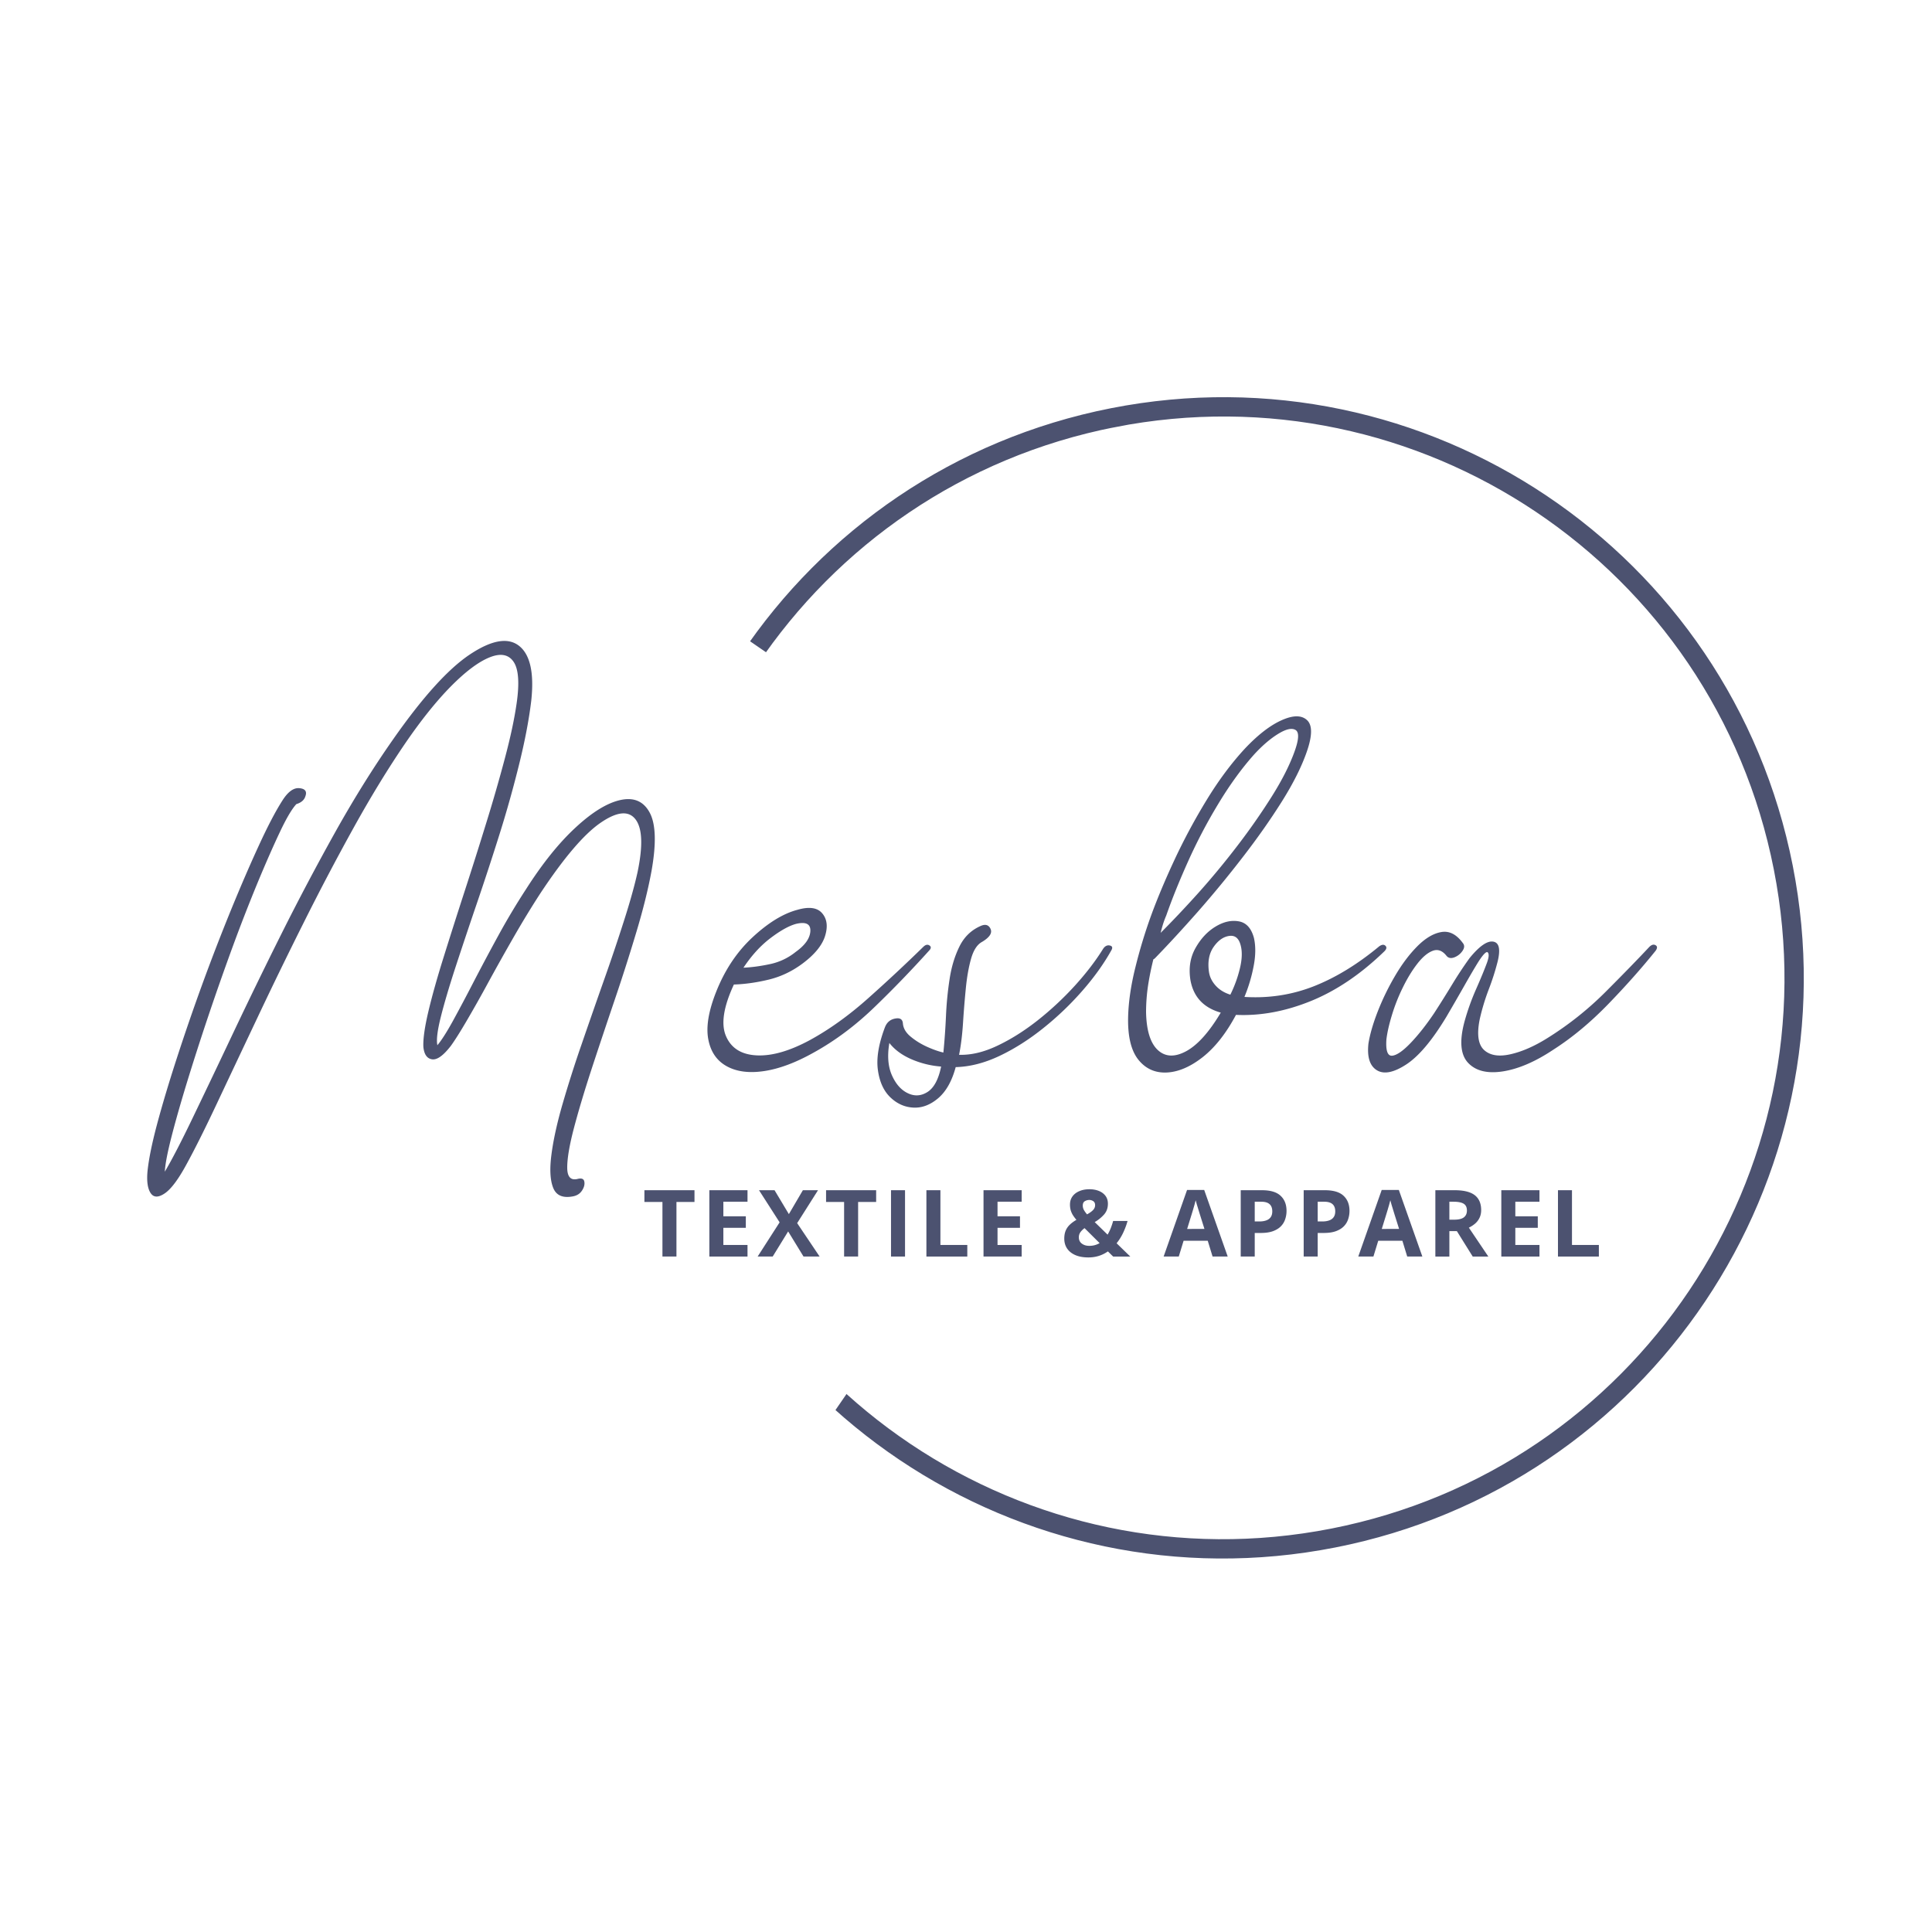 <?xml version="1.0" encoding="UTF-8"?>
<svg data-bbox="-37.5 -37.5 450 450" height="500" viewBox="0 0 375 375" width="500" xmlns="http://www.w3.org/2000/svg" data-type="ugc">
    <g>
        <defs>
            <clipPath id="ada03b75-a2a8-4061-a112-e9bedff52885">
                <path d="M124 77h227v226H124Zm0 0"/>
            </clipPath>
            <clipPath id="89d4f382-bd8a-4190-9dbf-dd7328cb7c95">
                <path d="m105.078 100.996 221.5-43.598 43.598 221.5-221.5 43.598Zm0 0"/>
            </clipPath>
            <clipPath id="2f373862-6df8-4879-9a5b-5bcd741b02f7">
                <path d="m105.078 100.996 221.133-43.523 43.523 221.132-221.132 43.524Zm0 0"/>
            </clipPath>
            <clipPath id="ac3aab5b-18e4-4925-b347-e89c501a4c8e">
                <path d="M215.645 79.234C154.582 91.25 114.82 150.496 126.84 211.563c12.02 61.062 71.265 100.82 132.328 88.804 61.066-12.02 100.824-71.265 88.805-132.328-12.02-61.066-71.262-100.824-132.328-88.805m0 0"/>
            </clipPath>
            <clipPath id="ac46ed55-646b-4b85-b041-567d8d8f8457">
                <path d="M0 79h227v226H0Zm0 0"/>
            </clipPath>
            <clipPath id="e6234281-db63-4fa4-b10e-487fa548c8f9">
                <path d="M80.191 79.45 226.527 180.2l-85.449 124.116-146.336-100.75Zm0 0"/>
            </clipPath>
        </defs>
        <path fill="#ffffff" d="M412.5-37.5v450h-450v-450z"/>
        <path fill="#ffffff" d="M412.5-37.5v450h-450v-450z"/>
        <g clip-path="url(#ada03b75-a2a8-4061-a112-e9bedff52885)">
            <g clip-path="url(#89d4f382-bd8a-4190-9dbf-dd7328cb7c95)">
                <g clip-path="url(#2f373862-6df8-4879-9a5b-5bcd741b02f7)">
                    <g clip-path="url(#ac3aab5b-18e4-4925-b347-e89c501a4c8e)">
                        <path stroke-width="7.5" stroke="#4c5270" d="M215.647 79.236c-61.062 12.016-100.824 71.262-88.804 132.328 12.02 61.063 71.266 100.82 132.328 88.805 61.067-12.02 100.824-71.266 88.805-132.329-12.02-61.066-71.263-100.824-132.329-88.804Zm0 0" fill="none"/>
                    </g>
                </g>
            </g>
        </g>
        <g clip-path="url(#ac46ed55-646b-4b85-b041-567d8d8f8457)">
            <g clip-path="url(#e6234281-db63-4fa4-b10e-487fa548c8f9)">
                <path d="M80.191 79.45 226.61 180.253 141.16 304.37-5.258 203.566Zm0 0" fill="#ffffff"/>
            </g>
        </g>
        <path d="M112.052 228.845q1.201-.326 1.36.484.17.813-.438 1.75-.596.925-1.797 1.141c-1.96.363-3.23-.195-3.812-1.687q-.879-2.232-.328-6.438.544-4.2 2.125-9.703a240 240 0 0 1 3.718-11.672q2.123-6.17 4.297-12.328a378 378 0 0 0 3.922-11.625q1.747-5.45 2.625-9.375 1.641-7.746-.375-10.36-2.016-2.625-6.828.704-4.8 3.327-11.656 13.687-2.625 4.051-5.188 8.516a478 478 0 0 0-4.859 8.672 251 251 0 0 1-4.203 7.468c-1.274 2.18-2.305 3.813-3.094 4.907q-2.191 2.847-3.656 2.625-1.47-.217-1.688-2.407-.11-2.294.97-6.875 1.089-4.574 2.952-10.515 1.858-5.954 4.031-12.656a871 871 0 0 0 4.25-13.422 314 314 0 0 0 3.657-12.703c1.062-4 1.804-7.489 2.234-10.47q.872-5.999-.594-8.124-1.47-2.14-4.687-.828c-2.149.875-4.64 2.75-7.484 5.625q-4.252 4.314-8.938 11.172-4.907 7.204-9.875 16.156A487 487 0 0 0 58.99 179a880 880 0 0 0-9 18.485q-4.253 8.987-7.75 16.406-3.487 7.425-5.985 12-2.408 4.469-4.265 5.734-1.845 1.248-2.719 0-.88-1.265-.656-4.094.327-3.499 1.844-9.218c1.02-3.82 2.296-8.094 3.828-12.813a432 432 0 0 1 5.015-14.562 414 414 0 0 1 5.563-14.39c1.894-4.626 3.695-8.79 5.406-12.5q2.56-5.562 4.516-8.626 1.64-2.607 3.328-2.437 1.686.158 1.156 1.578-.33 1.08-1.75 1.515-1.314 1.425-3.219 5.47-1.91 4.032-4.312 9.812a341 341 0 0 0-4.86 12.484 541 541 0 0 0-4.75 13.531 520 520 0 0 0-4.14 12.875q-1.845 6.048-3 10.578-1.144 4.519-1.25 6.594 2.076-3.5 5.453-10.531a2466 2466 0 0 0 7.75-16.25 1020 1020 0 0 1 9.422-19.36 498 498 0 0 1 10.531-19.906q5.469-9.763 11.14-17.844 8.61-12.309 14.938-16.515 6.327-4.201 9.547-1.64 3.217 2.565 2.344 10.64-.657 5.454-2.297 12.11a224 224 0 0 1-3.812 13.64 575 575 0 0 1-4.485 13.687 1084 1084 0 0 0-4.14 12.375q-1.845 5.673-2.829 9.594-.984 3.925-.656 5.453 1.2-1.418 3-4.687a346 346 0 0 0 4.078-7.688 480 480 0 0 1 4.86-9.11 136 136 0 0 1 5.296-8.843q4.794-7.513 9.657-11.984 4.857-4.483 8.718-5.297 3.874-.811 5.626 2.516 1.746 3.314.328 11.28-.985 5.345-2.954 11.891a375 375 0 0 1-4.312 13.47c-1.562 4.616-3.04 9.03-4.422 13.25q-2.062 6.327-3.375 11.296-1.299 4.958-1.297 7.64-.001 2.674 1.953 2.235m0 0" fill="#4c5270"/>
        <path d="M179.21 183.783c.438-.426.836-.516 1.204-.266q.546.375-.11 1.031a216 216 0 0 1-10.422 10.797c-3.742 3.637-7.718 6.621-11.937 8.953-3.492 1.961-6.695 3.156-9.61 3.594-2.906.437-5.32.133-7.25-.922q-2.89-1.574-3.593-5.172c-.477-2.406.011-5.46 1.469-9.172q2.518-6.433 7.093-10.687 4.576-4.249 8.719-5.344c2.258-.656 3.86-.437 4.797.656q1.418 1.63.594 4.36-.816 2.718-4.297 5.343-3.047 2.299-6.594 3.172c-2.367.574-4.64.899-6.828.969q-3.046 6.55-1.516 10.047 1.518 3.486 5.938 3.703 4.418.222 10.312-2.953 5.78-3.153 11.5-8.281a313 313 0 0 0 10.531-9.828m-24.656-4.47q-2.063.55-4.953 2.735-2.894 2.173-5.297 5.781 2.403-.105 5.188-.703a11.8 11.8 0 0 0 4.953-2.36q2.732-1.95 2.844-4.03c.07-1.383-.84-1.86-2.735-1.422m0 0" fill="#4c5270"/>
        <path d="M214.078 184.22q.544-.855 1.313-.703.761.159.328.922-2.191 3.938-5.625 7.86a58.7 58.7 0 0 1-7.578 7.25c-2.762 2.218-5.602 4.023-8.516 5.405-2.906 1.375-5.742 2.102-8.5 2.172q-1.09 4.048-3.375 6.016-2.296 1.956-4.797 1.844-2.513-.107-4.469-1.953-1.968-1.858-2.453-5.297-.498-3.434 1.36-8.344.55-1.418 1.968-1.688 1.409-.28 1.516.922.112 1.425 1.484 2.563c.906.761 1.961 1.418 3.156 1.969q1.8.812 3.22 1.14.328-3.281.5-6.984a66 66 0 0 1 .702-7.25q.535-3.546 1.907-6.328 1.359-2.778 4.078-3.985 1.417-.655 1.969.547c.363.805-.184 1.64-1.641 2.516-.938.5-1.649 1.574-2.125 3.219q-.704 2.453-1.031 5.78-.33 3.318-.547 6.75c-.149 2.294-.399 4.352-.766 6.173q3.481.112 7.406-1.75 3.936-1.859 7.813-4.907a60.6 60.6 0 0 0 7.203-6.703q3.327-3.654 5.5-7.156m-41.453 18.219q-.638 3.72.5 6.281 1.142 2.565 3.11 3.484 1.955.926 3.812-.265 1.863-1.202 2.625-4.922a17.8 17.8 0 0 1-5.735-1.406q-2.777-1.203-4.312-3.172m0 0" fill="#4c5270"/>
        <path d="M267.716 183.673q.762-.527 1.203-.094.435.423-.22 1.078-6.877 6.657-14.296 9.657-7.408 3-14.5 2.672-2.847 5.344-6.437 8.187-3.598 2.83-6.985 3c-2.25.106-4.086-.71-5.5-2.453q-2.121-2.624-2.016-8.187.095-4.465 1.407-9.75a99 99 0 0 1 3.062-10.094q1.842-5.029 4.563-10.86a119 119 0 0 1 6.218-11.562q3.5-5.73 7.438-9.984 3.811-4.031 7.14-5.5c2.22-.989 3.852-.989 4.907 0q1.577 1.469-.063 6.156-1.516 4.36-4.843 9.656-3.329 5.284-7.594 10.797a211 211 0 0 1-8.719 10.594q-4.471 5.063-8.281 8.984-.223.22-.328.219c-.438 1.75-.79 3.48-1.047 5.187a35 35 0 0 0-.375 5.063q.106 5.345 2.281 7.375 2.186 2.017 5.516.219 3.327-1.813 6.703-7.485-5.017-1.418-5.89-6.328-.552-3.482.984-6.203 1.53-2.731 3.875-4.156 2.342-1.419 4.515-1.032 2.186.376 2.953 3.22c.364 1.593.344 3.429-.062 5.5a30.3 30.3 0 0 1-1.781 5.952q7.077.44 13.453-2.062 6.389-2.515 12.719-7.766m-24.329-37.187q-3.595 4.031-6.922 9.547a103 103 0 0 0-5.89 11.234c-1.711 3.812-3.11 7.289-4.203 10.422q-.328.751-.61 1.625-.269.878-.484 1.75 3.386-3.375 7.313-7.735a153 153 0 0 0 7.624-9.218 126 126 0 0 0 6.657-9.547q2.952-4.7 4.375-8.625 1.31-3.594.218-4.25c-.73-.438-1.859-.18-3.39.765q-2.286 1.407-4.688 4.032m-8.718 42.218q.218 1.408 1.296 2.61 1.091 1.205 2.844 1.75a24 24 0 0 0 1.86-5.125q.655-2.732.109-4.578-.55-1.969-2.25-1.688-1.688.268-3 2.172c-.867 1.273-1.152 2.89-.86 4.86m0 0" fill="#4c5270"/>
        <path d="M320.146 183.783c.438-.426.836-.532 1.203-.313q.546.315 0 1.078c-2.687 3.344-5.761 6.805-9.218 10.375q-5.191 5.346-10.641 8.828-5.237 3.488-9.766 4.203-4.517.704-6.75-1.64-2.237-2.345-.718-8.016a46 46 0 0 1 2.234-6.266q1.372-3.106 2.14-5.187.545-1.53.157-1.969c-.25-.289-.852.293-1.797 1.75q-1.096 1.752-2.89 4.922a528 528 0 0 1-3.329 5.766q-4.142 6.88-7.797 9.281c-2.437 1.594-4.343 1.977-5.718 1.14q-2.074-1.263-1.641-5.187.438-2.718 1.797-6.203a48.4 48.4 0 0 1 3.375-6.937q2.016-3.437 4.36-5.782 2.355-2.344 4.64-2.719 2.296-.387 4.14 2.125.546.644-.046 1.516a3.35 3.35 0 0 1-1.578 1.266q-.986.375-1.532-.281-1.206-1.53-2.672-.985-1.47.548-3 2.516-1.528 1.969-2.828 4.64a35 35 0 0 0-2.125 5.407q-.824 2.718-1.047 4.672-.215 3.281 1.157 3.125 1.36-.172 3.593-2.516t4.516-5.734a229 229 0 0 0 3.547-5.657 77 77 0 0 1 3.328-5.031q2.843-3.482 4.578-3.203 1.747.269.875 3.86a48 48 0 0 1-1.75 5.468 42 42 0 0 0-1.734 5.766q-.877 4.359.86 5.953c1.163 1.054 2.874 1.324 5.124.812q3.387-.763 7.219-3.172a63.3 63.3 0 0 0 11.172-8.875q5.075-5.074 8.562-8.797m0 0" fill="#4c5270"/>
        <path d="M131.298 243.895h-2.719v-10.594h-3.5v-2.281h9.72v2.281h-3.5Zm0 0" fill="#4c5270"/>
        <path d="M145.091 243.895h-7.406V231.02h7.406v2.234h-4.687v2.829h4.36v2.234h-4.36v3.328h4.687Zm0 0" fill="#4c5270"/>
        <path d="M159.088 243.895h-3.125l-2.984-4.875-3 4.875h-2.922l4.266-6.64-4-6.235h3.015l2.781 4.64 2.72-4.64h2.937l-4.047 6.39Zm0 0" fill="#4c5270"/>
        <path d="M166.56 243.895h-2.72v-10.594h-3.5v-2.281h9.72v2.281h-3.5Zm0 0" fill="#4c5270"/>
        <path d="M172.946 243.895V231.02h2.719v12.875Zm0 0" fill="#4c5270"/>
        <path d="M179.815 243.895V231.02h2.719v10.625h5.219v2.25Zm0 0" fill="#4c5270"/>
        <path d="M198.306 243.895H190.9V231.02h7.406v2.234h-4.687v2.829h4.36v2.234h-4.36v3.328h4.687Zm0 0" fill="#4c5270"/>
        <path d="M211.45 230.833q1.03 0 1.844.328c.539.218.968.539 1.28.953q.47.628.47 1.531-.001 1.235-.735 2.078a7.3 7.3 0 0 1-1.828 1.484l2.5 2.438q.356-.608.625-1.281.265-.684.453-1.375h2.797q-.27 1.018-.797 2.172-.518 1.142-1.328 2.156l2.656 2.578h-3.328l-1.016-1q-.516.363-1.109.625-.597.268-1.266.406-.672.14-1.421.14-1.471 0-2.516-.452-1.048-.45-1.61-1.281c-.367-.551-.546-1.192-.546-1.922q0-.904.281-1.563.28-.654.813-1.156.527-.498 1.265-.922a7.5 7.5 0 0 1-.75-1.016q-.268-.482-.39-.953a4.3 4.3 0 0 1-.11-.984q0-.92.469-1.578c.32-.446.766-.79 1.328-1.031q.856-.375 1.969-.375m-.938 7.546q-.346.251-.594.532-.25.268-.39.578a1.7 1.7 0 0 0-.125.672q-.001.785.578 1.218.574.439 1.453.438.574 0 1.078-.14.498-.14.922-.391Zm.922-5.468q-.456 0-.86.234-.408.236-.406.86c0 .292.07.578.22.859a5.4 5.4 0 0 0 .609.844c.507-.282.894-.555 1.156-.829q.406-.42.406-.953 0-.546-.36-.781a1.4 1.4 0 0 0-.765-.234m0 0" fill="#4c5270"/>
        <path d="m235.36 243.895-.937-3.062h-4.688l-.937 3.062h-2.938l4.547-12.922h3.328l4.563 12.922Zm-1.578-5.36-.938-2.984c-.062-.195-.14-.453-.234-.765q-.142-.481-.297-.97-.141-.48-.234-.843-.082.364-.235.89-.157.535-.296 1.016c-.094.313-.165.54-.204.672l-.921 2.985Zm0 0" fill="#4c5270"/>
        <path d="M244.933 231.02q2.485 0 3.625 1.078 1.156 1.065 1.157 2.938-.001.844-.266 1.625a3.5 3.5 0 0 1-.828 1.359q-.58.597-1.547.953-.954.344-2.36.344h-1.171v4.578h-2.719V231.02Zm-.14 2.234h-1.25v3.829h.906q.764 0 1.328-.204.561-.2.86-.625.311-.433.312-1.125c0-.632-.18-1.101-.531-1.406q-.517-.469-1.625-.469m0 0" fill="#4c5270"/>
        <path d="M257.154 231.02q2.484 0 3.625 1.078 1.156 1.065 1.157 2.938-.001.844-.266 1.625a3.5 3.5 0 0 1-.828 1.359q-.58.597-1.547.953-.954.344-2.36.344h-1.171v4.578h-2.719V231.02Zm-.14 2.234h-1.25v3.829h.906q.764 0 1.328-.204.561-.2.86-.625.311-.433.312-1.125c0-.632-.18-1.101-.531-1.406q-.517-.469-1.625-.469m0 0" fill="#4c5270"/>
        <path d="m273.14 243.895-.937-3.062h-4.688l-.937 3.062h-2.938l4.547-12.922h3.328l4.563 12.922Zm-1.578-5.36-.938-2.984c-.062-.195-.14-.453-.234-.765q-.142-.481-.297-.97-.141-.48-.234-.843-.082.364-.235.89l-.297 1.016c-.093.313-.164.54-.203.672l-.922 2.985Zm0 0" fill="#4c5270"/>
        <path d="M282.353 231.02q1.747 0 2.89.422 1.137.423 1.688 1.281.563.861.563 2.156c0 .586-.118 1.102-.344 1.547a3.4 3.4 0 0 1-.875 1.11 5.5 5.5 0 0 1-1.172.75l3.781 5.609h-3.031l-3.078-4.937h-1.453v4.937h-2.719V231.02Zm-.203 2.234h-.828v3.485h.89q1.343.002 1.922-.453.593-.451.594-1.328-.001-.92-.625-1.313-.628-.388-1.953-.39m0 0" fill="#4c5270"/>
        <path d="M298.81 243.895h-7.406V231.02h7.406v2.234h-4.687v2.829h4.36v2.234h-4.36v3.328h4.687Zm0 0" fill="#4c5270"/>
        <path d="M302.401 243.895V231.02h2.719v10.625h5.219v2.25Zm0 0" fill="#4c5270"/>
    </g>
</svg>
